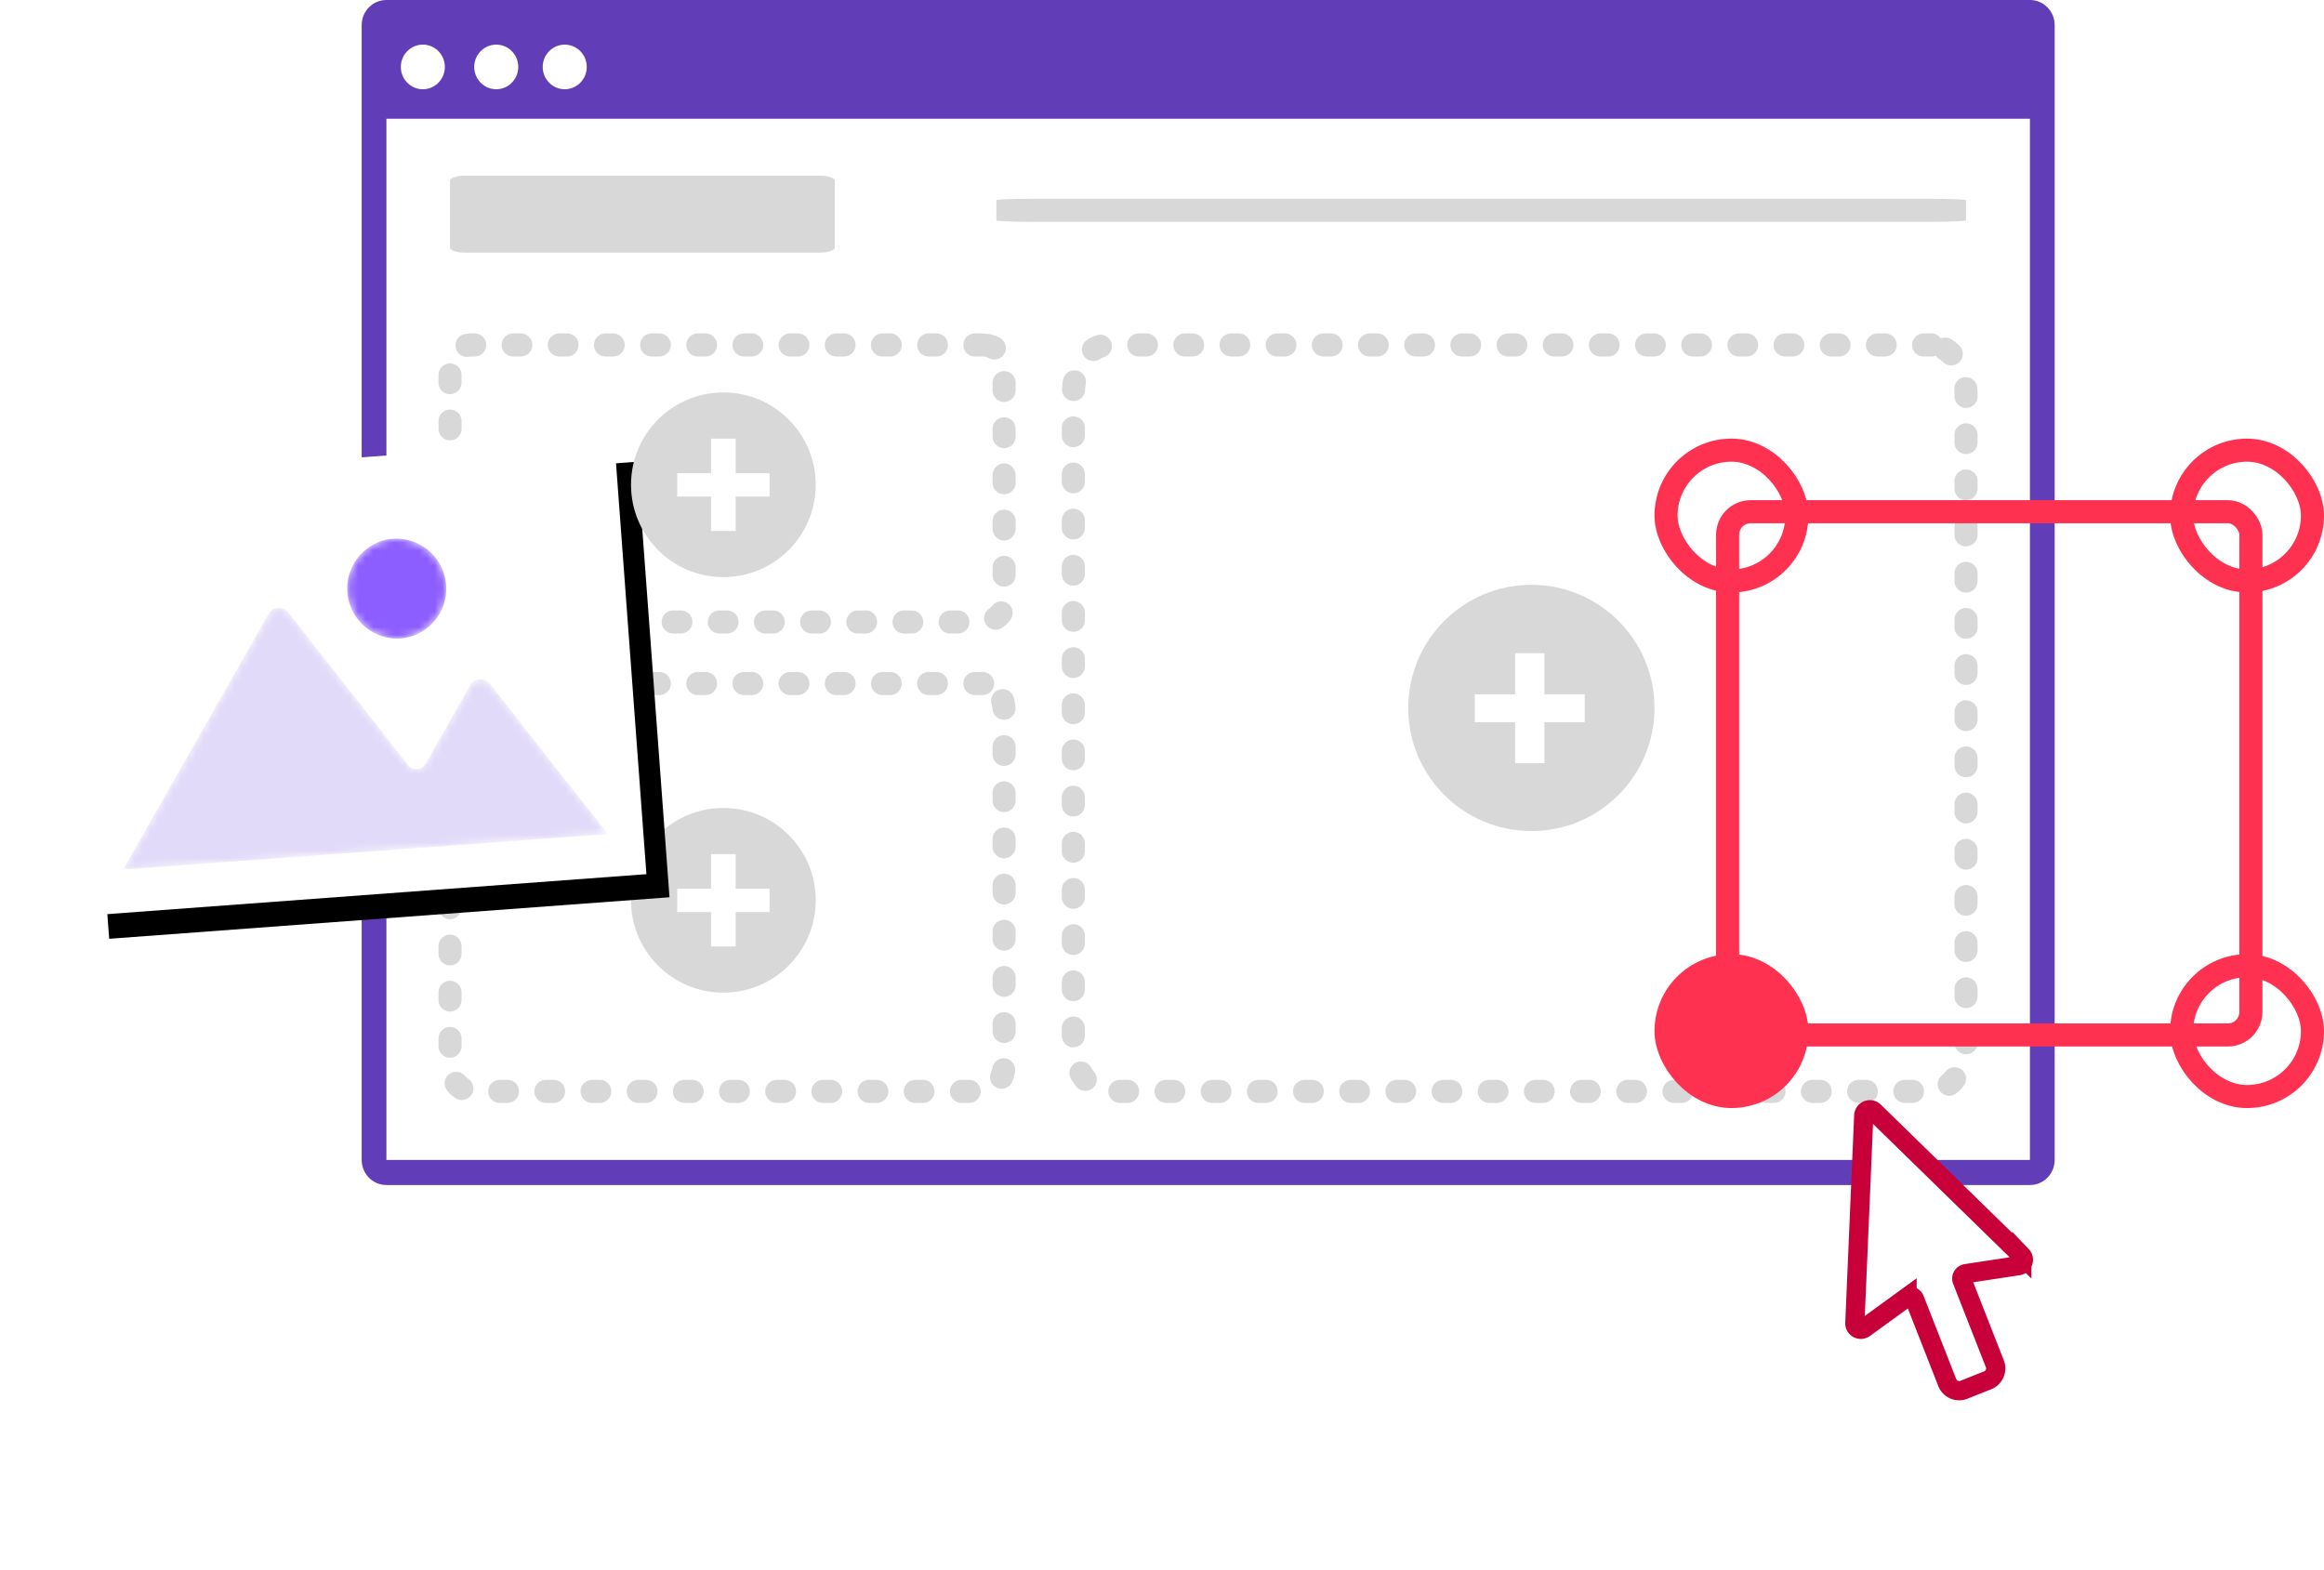 <svg width="302" height="204" viewBox="0 0 302 204" xmlns="http://www.w3.org/2000/svg" xmlns:xlink="http://www.w3.org/1999/xlink">
    <defs>
        <path id="ea0du2imyb" d="M72.813 0 0 5.396 4.187 62 77 56.604z"/>
        <path d="M18.89.78 0 34l32.84-2.4 10.659-.78 1.606-.116L63 29.396 47.667 9.866c-.68-.865-2.032-.767-2.574.188L39.27 20.292a1.34 1.34 0 0 1-2.212.161L21.465.593A1.542 1.542 0 0 0 20.243 0c-.531 0-1.06.266-1.352.78" id="zj9nlp27uc"/>
        <path d="M5.543.072a6.5 6.5 0 0 0 1.914 12.856A6.5 6.5 0 0 0 6.508 0c-.318 0-.64.023-.965.072" id="71hmtdyk0e"/>
        <filter x="-17.5%" y="-21.8%" width="142.9%" height="153.2%" filterUnits="objectBoundingBox" id="u35ifvhd6a">
            <feOffset dx="3" dy="3" in="SourceAlpha" result="shadowOffsetOuter1"/>
            <feGaussianBlur stdDeviation="5" in="shadowOffsetOuter1" result="shadowBlurOuter1"/>
            <feColorMatrix values="0 0 0 0 0.379 0 0 0 0 0.238 0 0 0 0 0.721 0 0 0 0.3 0" in="shadowBlurOuter1"/>
        </filter>
        <filter x="-114%" y="-106.9%" width="327.9%" height="313.7%" filterUnits="objectBoundingBox" id="n278yvom9g">
            <feOffset dx="15" dy="9" in="SourceAlpha" result="shadowOffsetOuter1"/>
            <feGaussianBlur stdDeviation="2.5" in="shadowOffsetOuter1" result="shadowBlurOuter1"/>
            <feColorMatrix values="0 0 0 0 0.565 0 0 0 0 0.047 0 0 0 0 0.247 0 0 0 0.3 0" in="shadowBlurOuter1" result="shadowMatrixOuter1"/>
            <feMerge>
                <feMergeNode in="shadowMatrixOuter1"/>
                <feMergeNode in="SourceGraphic"/>
            </feMerge>
        </filter>
    </defs>
    <g transform="translate(7)" fill="none" fill-rule="evenodd">
        <circle fill="#D8D8D8" cx="192" cy="92" r="16"/>
        <g transform="translate(75 105)">
            <circle fill="#D8D8D8" cx="12" cy="12" r="12"/>
            <path d="M18 13.53h-4.4V18h-3.2v-4.47H6v-3.036h4.4V6h3.2v4.494H18z" fill="#FFF" fill-rule="nonzero"/>
        </g>
        <path d="M198.932 93.852h-5.236v5.32h-3.808v-5.32h-5.236V90.24h5.236v-5.348h3.808v5.348h5.236z" fill="#FFF" fill-rule="nonzero"/>
        <path d="M43.213 150.745h213.574V15.432H43.213v135.313zM256.787 0C258.562 0 260 1.457 260 3.255v147.49c0 1.798-1.438 3.255-3.213 3.255H43.213C41.44 154 40 152.543 40 150.745V3.255C40 1.457 41.439 0 43.213 0zM47.948 5.8c-1.58 0-2.861 1.297-2.861 2.899 0 1.601 1.28 2.9 2.861 2.9 1.58 0 2.861-1.299 2.861-2.9 0-1.602-1.28-2.9-2.86-2.9zm9.537 0c-1.58 0-2.86 1.297-2.86 2.898 0 1.545 1.19 2.807 2.692 2.895l.168.005c1.524 0 2.77-1.207 2.857-2.73l.005-.17c0-1.544-1.192-2.806-2.694-2.894l-.168-.005zm8.902 0c-1.58 0-2.861 1.297-2.861 2.899 0 1.601 1.281 2.9 2.861 2.9 1.58 0 2.862-1.299 2.862-2.9 0-1.602-1.282-2.9-2.862-2.9z" fill="#613DB8"/>
        <path d="M99.537 22.83H53.423c-1.073 0-1.943.294-1.943.656v8.69c0 .362.87.655 1.943.655h46.114c1.073 0 1.943-.293 1.943-.655v-8.69c0-.362-.87-.655-1.943-.655z" fill="#D8D8D8"/>
        <path d="M120.682 44.83H54.278c-1.545 0-2.798 1.056-2.798 2.358v31.285c0 1.303 1.253 2.358 2.798 2.358h66.404c1.545 0 2.798-1.055 2.798-2.358V47.188c0-1.302-1.253-2.357-2.798-2.357zM120.682 88.83H54.278c-1.545 0-2.798 1.554-2.798 3.471v46.06c0 1.916 1.253 3.47 2.798 3.47h66.404c1.545 0 2.798-1.554 2.798-3.47V92.3c0-1.917-1.253-3.47-2.798-3.47zM243.972 44.83H136.987c-2.489 0-4.507 2.844-4.507 6.352v84.297c0 3.509 2.018 6.352 4.507 6.352h106.985c2.49 0 4.508-2.843 4.508-6.352V51.182c0-3.508-2.019-6.351-4.508-6.351z" stroke="#D8D8D8" stroke-width="3" stroke-linecap="round" stroke-dasharray="1,5"/>
        <g transform="translate(208 57)" stroke="#FF3150" stroke-width="3">
            <rect x="9.5" y="9.5" width="68" height="68" rx="3"/>
            <rect x="1.5" y="1.5" width="17" height="17" rx="8.5"/>
            <rect fill="#FF3150" x="1.5" y="68.5" width="17" height="17" rx="8.5"/>
            <rect x="68.5" y="1.5" width="17" height="17" rx="8.5"/>
            <rect x="68.5" y="68.5" width="17" height="17" rx="8.5"/>
        </g>
        <path d="M243.583 25.83H127.376c-2.704 0-4.896.089-4.896.197v2.607c0 .109 2.192.197 4.896.197h116.207c2.704 0 4.897-.088 4.897-.197v-2.607c0-.108-2.193-.196-4.897-.196z" fill="#D8D8D8"/>
        <g transform="translate(0 57)">
            <use fill="#000" filter="url(#u35ifvhd6a)" xlink:href="#ea0du2imyb"/>
            <use fill="#FFF" xlink:href="#ea0du2imyb"/>
        </g>
        <g transform="translate(9 79)">
            <mask id="n6z2cq8ccd" fill="#fff">
                <use xlink:href="#zj9nlp27uc"/>
            </mask>
            <path d="M18.89.78 0 34l32.84-2.4 10.659-.78 1.606-.116L63 29.396 47.667 9.866c-.68-.865-2.032-.767-2.574.188L39.27 20.292a1.34 1.34 0 0 1-2.212.161L21.465.593A1.542 1.542 0 0 0 20.243 0c-.531 0-1.06.266-1.352.78" fill="#E2DAF9" mask="url(#n6z2cq8ccd)"/>
        </g>
        <g transform="translate(38 70)">
            <mask id="mvym1r300f" fill="#fff">
                <use xlink:href="#71hmtdyk0e"/>
            </mask>
            <path d="M5.543.072a6.5 6.5 0 0 0 1.914 12.856A6.5 6.5 0 0 0 6.508 0c-.318 0-.64.023-.965.072" fill="#8D5EFF" mask="url(#mvym1r300f)"/>
        </g>
        <g filter="url(#n278yvom9g)" transform="translate(210.436 135)">
            <path fill="#FFF" d="M10.317 1 8.564 26.912h2.872l4.378-2.73L20.881 36h3.233l2.884-2.168-4.525-11.57 8.09-2.436z"/>
            <path d="M30.288 19.183 11.114.461a.79.79 0 0 0-1.36.54L8.6 27.972a.775.775 0 0 0 1.23.633l5.552-4.033a.648.648 0 0 1 .983.286l4.242 10.818a1.659 1.659 0 0 0 2.157.933l3.094-1.231a1.66 1.66 0 0 0 .93-2.151l-4.246-10.833a.648.648 0 0 1 .504-.878l6.798-1.032a.775.775 0 0 0 .444-1.302z" stroke="#C70039" stroke-width="2.5"/>
        </g>
        <g transform="translate(75 51)">
            <circle fill="#D8D8D8" cx="12" cy="12" r="12"/>
            <path d="M18 13.53h-4.4V18h-3.2v-4.47H6v-3.036h4.4V6h3.2v4.494H18z" fill="#FFF" fill-rule="nonzero"/>
        </g>
    </g>
</svg>
